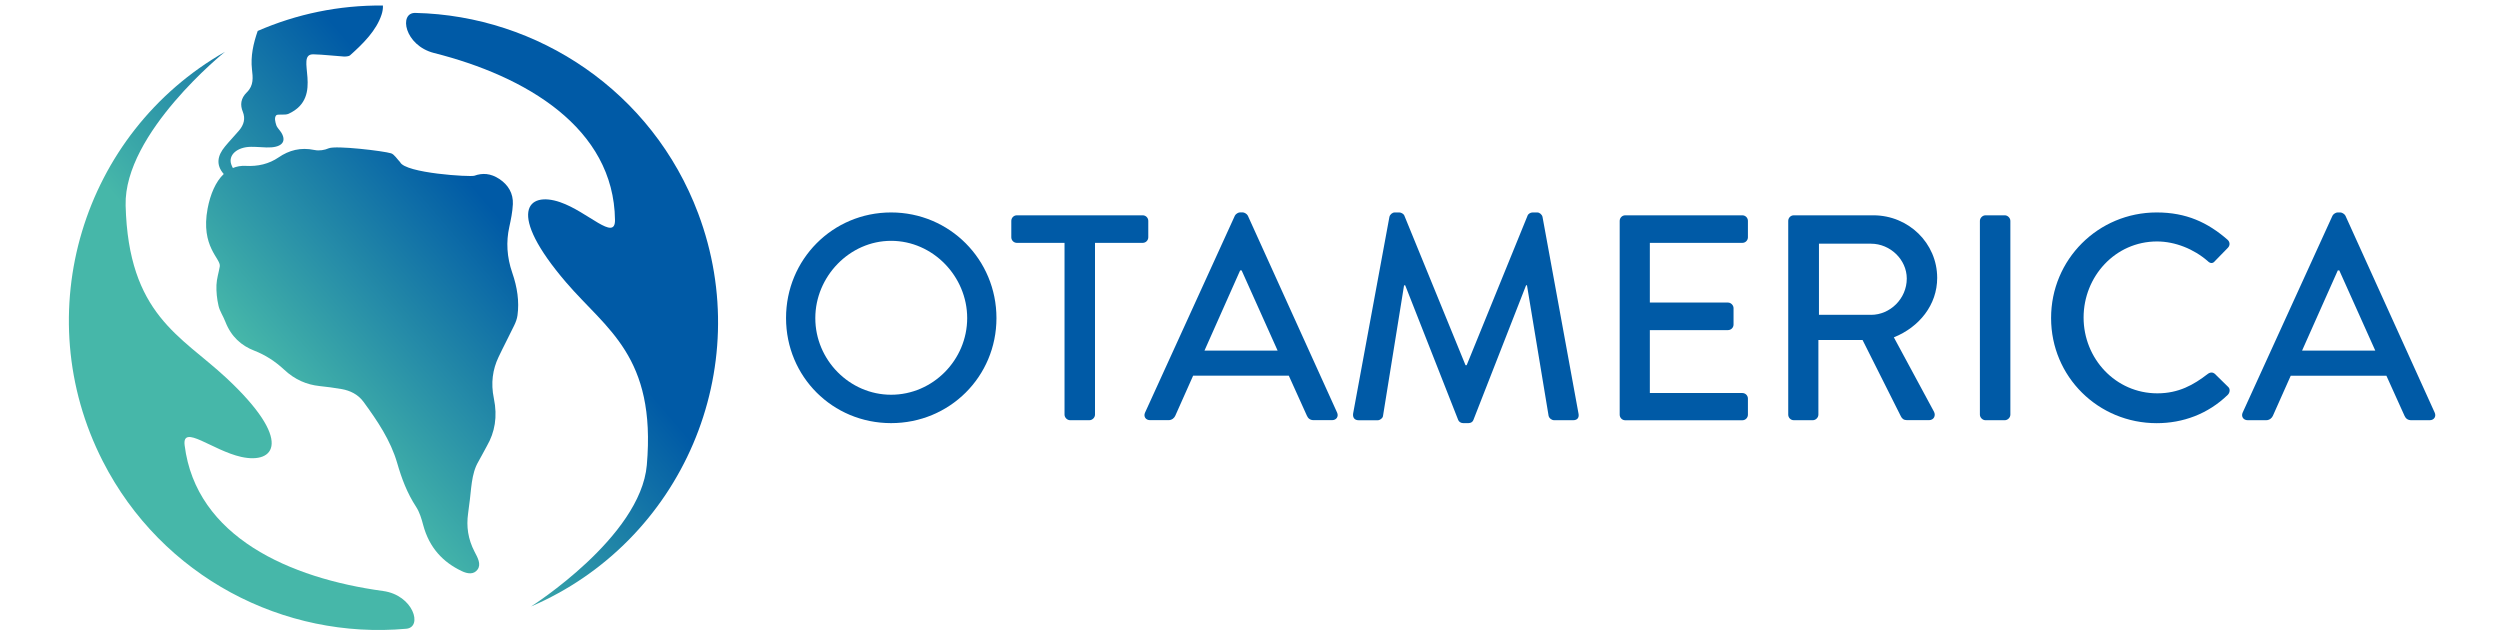<?xml version="1.0" encoding="utf-8"?>
<!-- Generator: Adobe Illustrator 24.1.3, SVG Export Plug-In . SVG Version: 6.00 Build 0)  -->
<svg version="1.1" id="Layer_1" xmlns="http://www.w3.org/2000/svg" xmlns:xlink="http://www.w3.org/1999/xlink" x="0px" y="0px"
	 viewBox="0 0 480 122" style="enable-background:new 0 0 480 122;" xml:space="preserve">
<style type="text/css">
	.st0{fill:#005AA6;}
	.st1{fill:url(#SVGID_1_);}
	.st2{fill:url(#SVGID_2_);}
	.st3{fill:url(#SVGID_3_);}
</style>
<g>
	<g>
		<path class="st0" d="M171.09,40.79c11.24,0,20.23,9.05,20.23,20.28c0,11.24-8.99,20.17-20.23,20.17s-20.17-8.93-20.17-20.17
			C150.91,49.83,159.85,40.79,171.09,40.79z M171.09,75.79c8.03,0,14.61-6.69,14.61-14.72c0-7.98-6.57-14.83-14.61-14.83
			c-7.98,0-14.55,6.86-14.55,14.83C156.53,69.1,163.11,75.79,171.09,75.79z"/>
		<path class="st0" d="M204.4,46.63h-9.16c-0.62,0-1.07-0.51-1.07-1.07v-3.15c0-0.56,0.45-1.07,1.07-1.07h24.16
			c0.62,0,1.07,0.51,1.07,1.07v3.15c0,0.56-0.45,1.07-1.07,1.07h-9.16v32.98c0,0.56-0.51,1.07-1.07,1.07h-3.71
			c-0.56,0-1.07-0.51-1.07-1.07V46.63z"/>
		<path class="st0" d="M219.85,79.22L237.1,41.4c0.17-0.34,0.67-0.62,0.96-0.62h0.56c0.28,0,0.79,0.28,0.96,0.62l17.14,37.81
			c0.34,0.73-0.11,1.46-0.96,1.46h-3.54c-0.67,0-1.07-0.34-1.29-0.84l-3.48-7.7h-18.37l-3.43,7.7c-0.17,0.39-0.62,0.84-1.29,0.84
			h-3.54C219.96,80.68,219.51,79.95,219.85,79.22z M245.3,67.31l-6.91-15.4h-0.28l-6.85,15.4H245.3z"/>
		<path class="st0" d="M266.77,41.63c0.11-0.45,0.56-0.84,1.01-0.84h0.9c0.34,0,0.84,0.28,0.96,0.62l11.74,28.71h0.22l11.69-28.71
			c0.11-0.34,0.56-0.62,0.96-0.62h0.9c0.45,0,0.9,0.39,1.01,0.84l6.91,37.76c0.17,0.79-0.22,1.29-1.01,1.29h-3.65
			c-0.51,0-0.96-0.39-1.07-0.79l-4.16-25.12c-0.06,0-0.17,0-0.17,0l-10.11,25.85c-0.11,0.34-0.45,0.62-0.96,0.62h-1.01
			c-0.45,0-0.84-0.28-0.96-0.62L269.8,54.78c-0.06,0-0.17,0-0.22,0l-4.05,25.12c-0.06,0.39-0.56,0.79-1.01,0.79h-3.65
			c-0.79,0-1.18-0.51-1.07-1.29L266.77,41.63z"/>
		<path class="st0" d="M310.98,42.41c0-0.56,0.45-1.07,1.07-1.07h22.48c0.62,0,1.07,0.51,1.07,1.07v3.15c0,0.56-0.45,1.07-1.07,1.07
			h-17.76v11.46h15c0.56,0,1.07,0.51,1.07,1.07v3.15c0,0.62-0.51,1.07-1.07,1.07h-15v12.08h17.76c0.62,0,1.07,0.51,1.07,1.07v3.09
			c0,0.56-0.45,1.07-1.07,1.07h-22.48c-0.62,0-1.07-0.51-1.07-1.07V42.41z"/>
		<path class="st0" d="M343.34,42.41c0-0.56,0.45-1.07,1.07-1.07h15.28c6.74,0,12.25,5.34,12.25,12.02c0,5.17-3.43,9.44-8.32,11.41
			l7.7,14.27c0.39,0.73,0,1.63-0.96,1.63h-4.21c-0.62,0-0.96-0.28-1.18-0.73l-7.36-14.66h-8.48v14.33c0,0.56-0.51,1.07-1.07,1.07
			h-3.65c-0.62,0-1.07-0.51-1.07-1.07V42.41z M359.24,60.45c3.65,0,6.86-3.09,6.86-6.97c0-3.65-3.2-6.69-6.86-6.69h-10v13.65H359.24
			z"/>
		<path class="st0" d="M380.14,42.41c0-0.56,0.51-1.07,1.07-1.07h3.71c0.56,0,1.07,0.51,1.07,1.07v37.2c0,0.56-0.51,1.07-1.07,1.07
			h-3.71c-0.56,0-1.07-0.51-1.07-1.07V42.41z"/>
		<path class="st0" d="M414.08,40.79c5.68,0,9.78,1.91,13.6,5.23c0.51,0.45,0.51,1.12,0.06,1.57l-2.47,2.53
			c-0.39,0.51-0.9,0.51-1.4,0c-2.64-2.3-6.24-3.76-9.72-3.76c-8.04,0-14.1,6.74-14.1,14.61c0,7.87,6.12,14.55,14.16,14.55
			c4.1,0,6.97-1.63,9.66-3.71c0.51-0.39,1.01-0.34,1.35-0.06l2.58,2.53c0.45,0.39,0.34,1.12-0.06,1.52
			c-3.82,3.71-8.65,5.45-13.65,5.45c-11.24,0-20.28-8.93-20.28-20.17C393.79,49.83,402.84,40.79,414.08,40.79z"/>
		<path class="st0" d="M430.59,79.22l17.25-37.81c0.17-0.34,0.67-0.62,0.96-0.62h0.56c0.28,0,0.79,0.28,0.96,0.62l17.14,37.81
			c0.34,0.73-0.11,1.46-0.96,1.46h-3.54c-0.67,0-1.07-0.34-1.29-0.84l-3.48-7.7h-18.37l-3.43,7.7c-0.17,0.39-0.62,0.84-1.29,0.84
			h-3.54C430.71,80.68,430.26,79.95,430.59,79.22z M456.05,67.31l-6.91-15.4h-0.28L442,67.31H456.05z"/>
	</g>
	<g>
		
			<linearGradient id="SVGID_1_" gradientUnits="userSpaceOnUse" x1="-442.244" y1="-818.275" x2="-370.366" y2="-910.557" gradientTransform="matrix(0.98 0.198 -0.198 0.98 291.385 1011.661)">
			<stop  offset="0.484" style="stop-color:#46B7A9"/>
			<stop  offset="0.941" style="stop-color:#005AA6"/>
		</linearGradient>
		<path class="st1" d="M79.74,2.48c23.54,0.52,45.52,15.1,54.31,38.49c11.22,29.83-3.11,63.02-32.1,75.48
			c0,0,21.04-13.32,22.24-27.16c1.82-20.91-7.77-26.06-15.47-35.04c-11.56-13.47-7.46-17.6-1.17-15.43
			c5.32,1.83,10.58,7.6,10.53,3.42c-0.21-17.73-17.2-27.64-34.73-32.06C77.64,8.73,76.52,2.41,79.74,2.48z"/>
		
			<linearGradient id="SVGID_2_" gradientUnits="userSpaceOnUse" x1="-455.46" y1="-828.569" x2="-383.583" y2="-920.851" gradientTransform="matrix(0.98 0.198 -0.198 0.98 291.385 1011.661)">
			<stop  offset="0.484" style="stop-color:#46B7A9"/>
			<stop  offset="0.941" style="stop-color:#005AA6"/>
		</linearGradient>
		<path class="st2" d="M78.01,120.72c-23.45,2.12-46.92-9.92-58.28-32.18C5.24,60.15,15.78,25.57,43.19,9.95
			c0,0-19.42,15.59-19.07,29.48c0.53,20.98,10.63,25.03,19.29,33.09c12.99,12.09,9.38,16.65,2.89,15.2
			c-5.49-1.23-11.36-6.37-10.85-2.23c2.19,17.6,20.19,25.54,38.1,27.98C79.39,114.27,81.21,120.43,78.01,120.72z"/>
		
			<linearGradient id="SVGID_3_" gradientUnits="userSpaceOnUse" x1="-454.613" y1="-827.909" x2="-382.735" y2="-920.191" gradientTransform="matrix(0.98 0.198 -0.198 0.98 291.385 1011.661)">
			<stop  offset="0.484" style="stop-color:#46B7A9"/>
			<stop  offset="0.941" style="stop-color:#005AA6"/>
		</linearGradient>
		<path class="st3" d="M91.13,105.96c-1.3-2.49-1.6-4.91-1.26-7.34c0.08-0.55,0.13-1.1,0.21-1.65c0.43-2.86,0.36-5.97,1.77-8.34
			c0.58-0.98,1.08-2.04,1.65-3.03c1.49-2.59,2.06-5.56,1.32-9.11c-0.62-2.98-0.21-5.58,0.88-7.89c0.98-2.08,2.05-4.08,3.04-6.15
			c0.28-0.58,0.53-1.23,0.62-1.92c0.36-2.64-0.04-5.36-1-8.14c-1.06-3.06-1.2-5.98-0.58-8.79c0.31-1.43,0.62-2.89,0.69-4.4
			c0.09-2.05-0.87-3.7-2.6-4.84c-1.67-1.1-3.24-1.18-4.79-0.62c-0.74,0.27-13.27-0.47-14.26-2.61c-0.57-0.59-1.13-1.5-1.72-1.69
			c-1.41-0.45-10.6-1.55-11.98-0.97c-0.81,0.35-1.81,0.52-2.74,0.33c-2.67-0.56-4.89,0.05-6.89,1.42c-1.85,1.26-3.97,1.76-6.34,1.63
			c-0.9-0.05-1.71,0.11-2.44,0.41c-0.12-0.23-0.23-0.46-0.31-0.7c-0.62-1.8,1.14-3.35,3.79-3.37c0.99-0.01,1.98,0.09,2.98,0.12
			c2.81,0.09,3.94-1.01,2.86-2.82c-0.3-0.5-0.83-0.96-0.99-1.48c-0.19-0.61-0.41-1.39-0.02-1.86c0.27-0.32,1.65,0.03,2.38-0.3
			c7.11-3.26,0.98-11.53,4.79-11.42c1.94,0.05,3.87,0.3,5.8,0.42c0.39,0.02,0.99-0.03,1.2-0.21c2.65-2.36,5.07-4.82,6.06-7.8
			c0.21-0.64,0.3-1.23,0.27-1.78C65.07,0.98,56.92,2.7,49.48,5.94c-0.84,2.41-1.39,4.86-1.1,7.39c0.17,1.51,0.38,3.06-0.98,4.39
			c-1.21,1.19-1.31,2.44-0.78,3.74c0.52,1.29,0.23,2.48-0.73,3.61c-0.87,1.03-1.84,2.02-2.69,3.06c-1.45,1.75-1.79,3.52-0.24,5.28
			c-1.57,1.49-2.58,3.91-3.1,6.64c-1.38,7.37,2.59,9.6,2.34,11.1c-0.2,1.2-0.59,2.33-0.64,3.56c-0.05,1.29,0.09,2.69,0.4,4.02
			c0.23,1.01,0.9,1.98,1.29,3c1.14,2.94,3.1,4.64,5.6,5.61c2.03,0.79,3.94,1.99,5.7,3.63c2.1,1.97,4.38,2.89,6.78,3.15
			c1.43,0.16,2.87,0.33,4.31,0.59c1.52,0.28,3.07,0.96,4.16,2.45c2.65,3.63,5.2,7.38,6.47,11.78c0.85,2.94,1.9,5.74,3.62,8.37
			c0.66,1.01,1.05,2.31,1.36,3.49c1.18,4.41,3.83,7.15,7.4,8.85c1.13,0.54,2.32,0.7,3.04-0.3
			C92.43,108.34,91.71,107.06,91.13,105.96z"/>
	</g>
</g>
</svg>
